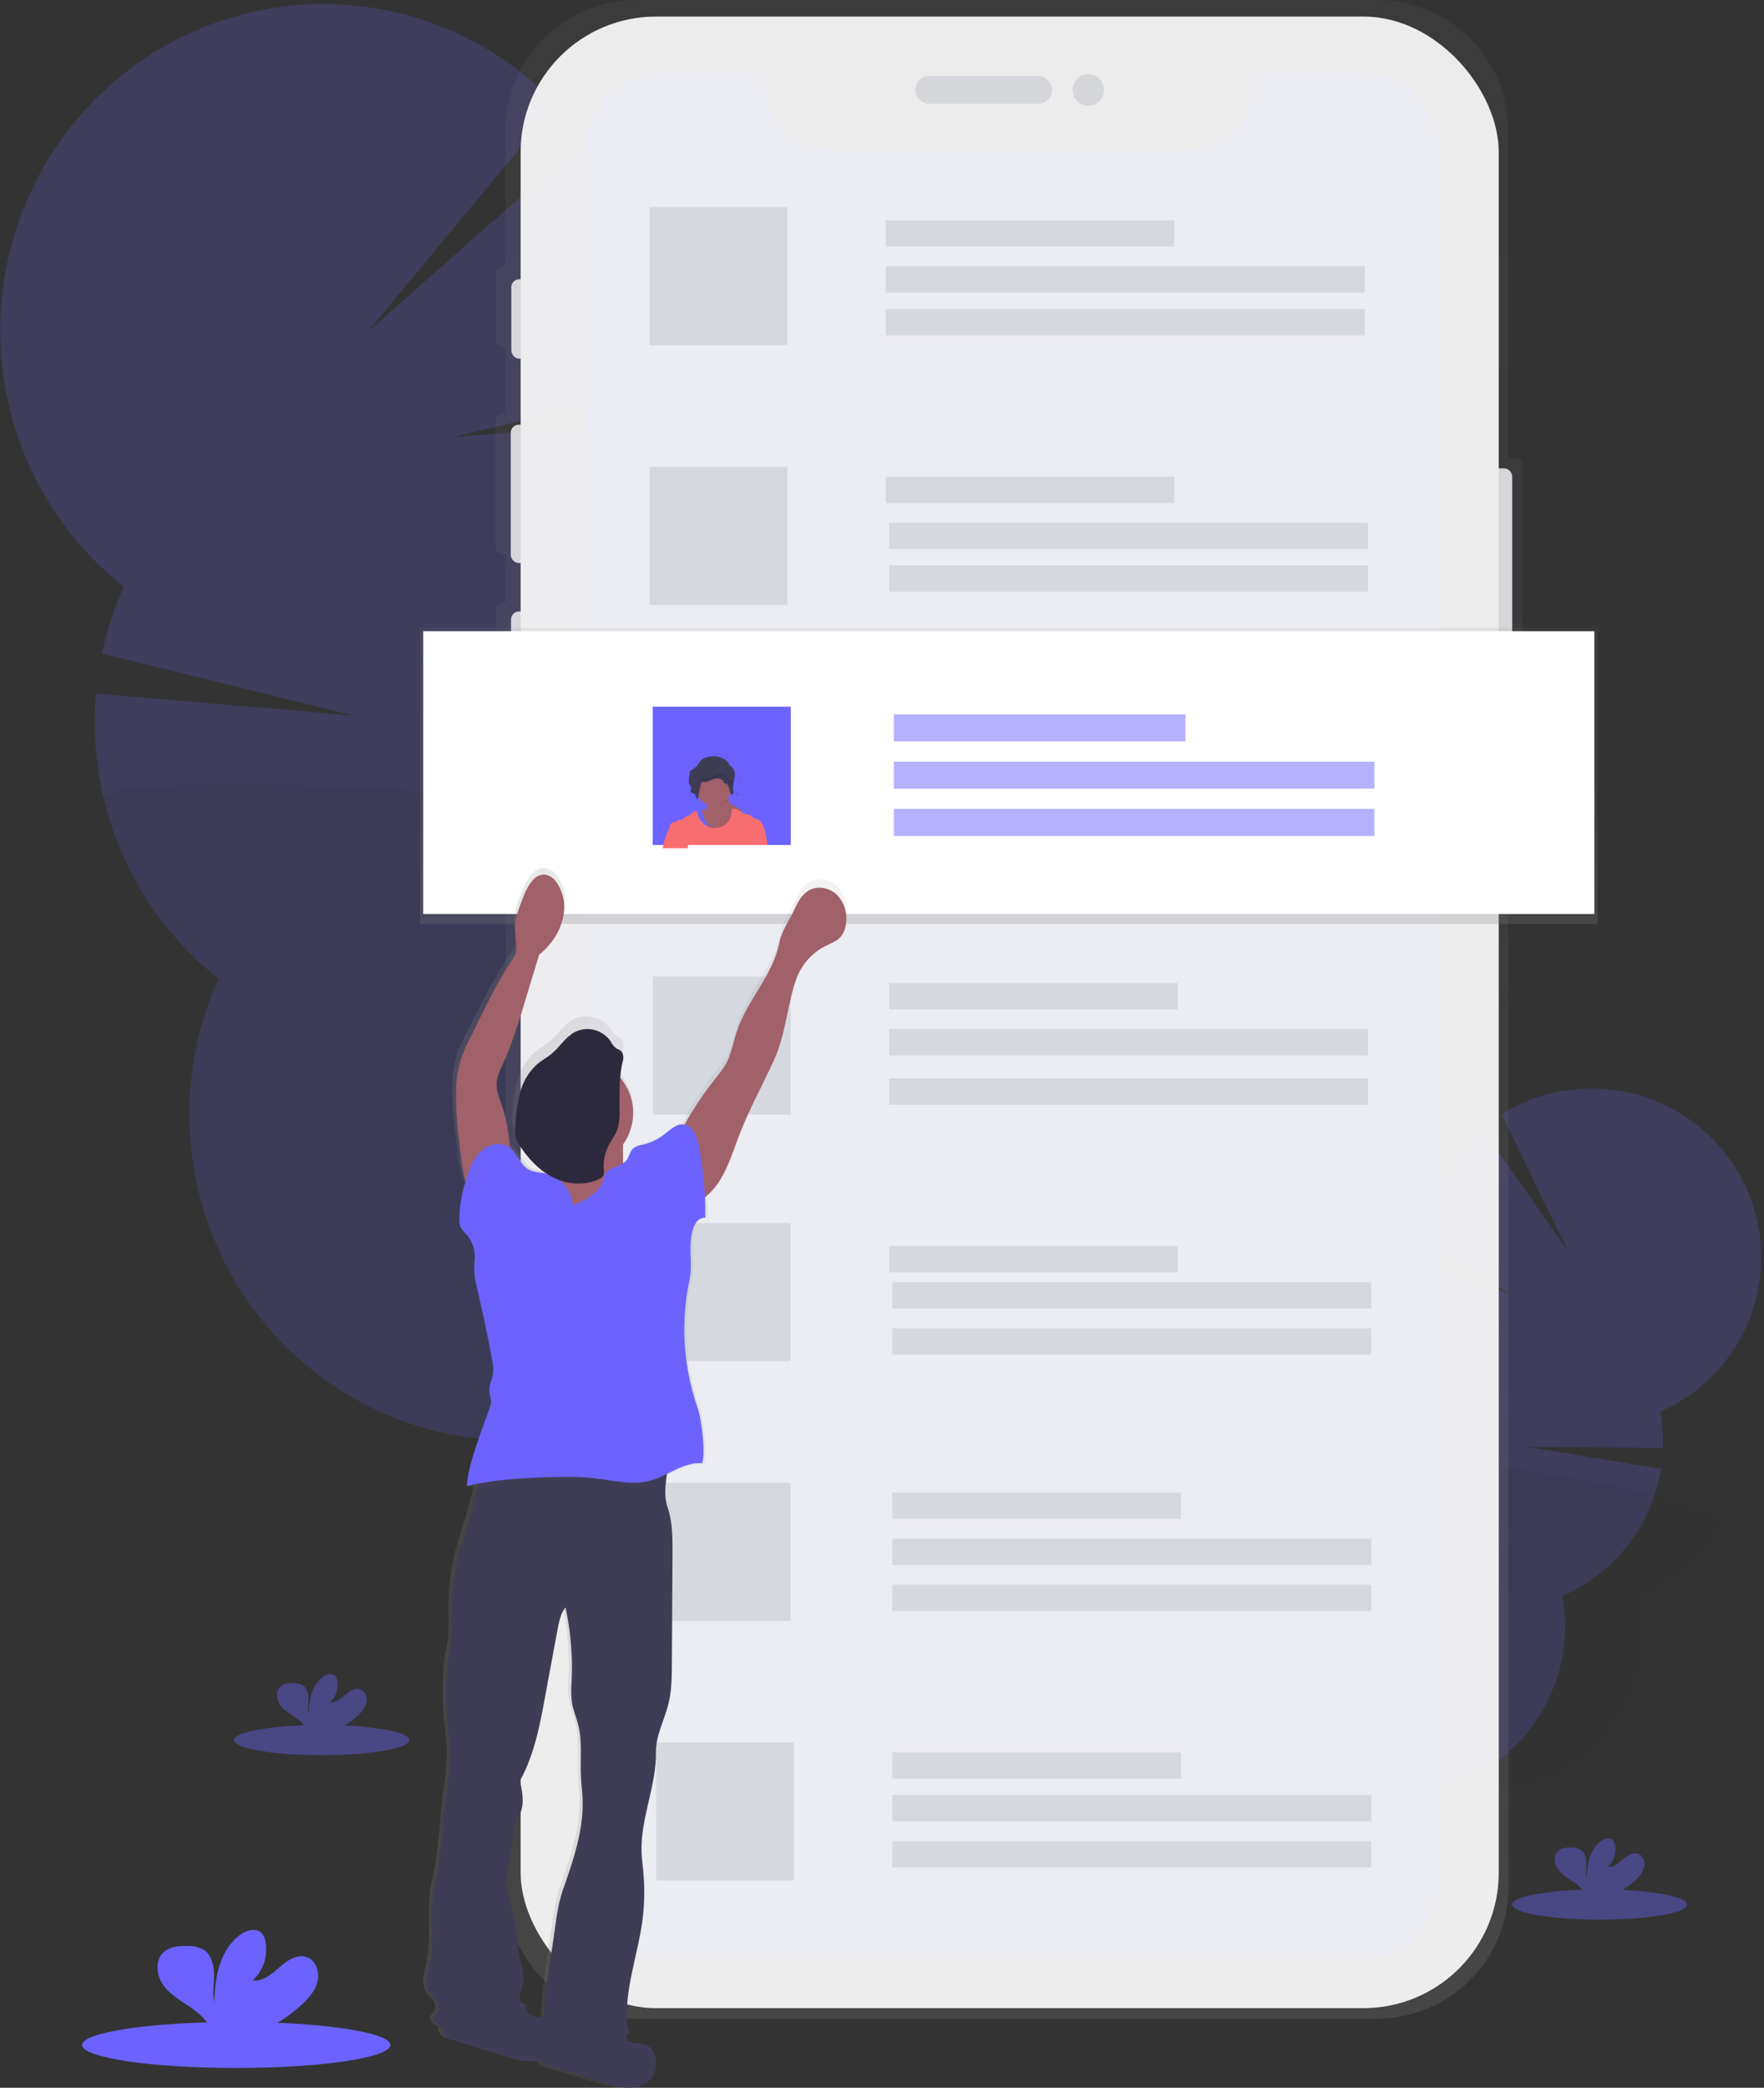 <?xml version="1.0" encoding="UTF-8"?>
<svg width="508px" height="601px" viewBox="0 0 508 601" version="1.1" xmlns="http://www.w3.org/2000/svg" xmlns:xlink="http://www.w3.org/1999/xlink">
    <rect x="0" y="0" width="508" height="601" fill="#333333" stroke="none"/>
    <!-- Generator: Sketch 53 (72520) - https://sketchapp.com -->
    <title>@1xundraw_post_online_dkuk</title>
    <desc>Created with Sketch.</desc>
    <defs>
        <linearGradient x1="49.995%" y1="100.003%" x2="49.995%" y2="-0.007%" id="linearGradient-1">
            <stop stop-color="#808080" stop-opacity="0.25" offset="0%"></stop>
            <stop stop-color="#808080" stop-opacity="0.12" offset="54%"></stop>
            <stop stop-color="#808080" stop-opacity="0.1" offset="100%"></stop>
        </linearGradient>
        <linearGradient x1="50.001%" y1="100.009%" x2="50.001%" y2="0%" id="linearGradient-2">
            <stop stop-color="#808080" stop-opacity="0.25" offset="0%"></stop>
            <stop stop-color="#808080" stop-opacity="0.12" offset="54%"></stop>
            <stop stop-color="#808080" stop-opacity="0.1" offset="100%"></stop>
        </linearGradient>
        <linearGradient x1="-0.053%" y1="49.997%" x2="99.977%" y2="49.997%" id="linearGradient-3">
            <stop stop-color="#808080" stop-opacity="0.25" offset="0%"></stop>
            <stop stop-color="#808080" stop-opacity="0.12" offset="54%"></stop>
            <stop stop-color="#808080" stop-opacity="0.1" offset="100%"></stop>
        </linearGradient>
    </defs>
    <g id="Landing-Page" stroke="none" stroke-width="1" fill="none" fill-rule="evenodd">
        <g id="TravelLead-Landing-Page-" transform="translate(-160, -4284)">
            <g id="---NARZEDZIA" transform="translate(0, 3535)">
                <g id="Section-2-" transform="translate(160, 749)">
                    <g id="undraw_post_online_dkuk">
                        <g id="Group" opacity="0.2" transform="translate(352.118, 313.268)">
                            <path d="M40.886,235.421 C40.407,236.31 39.854,237.157 39.233,237.954 C33.745,234.115 28.162,230.345 22.486,226.645 L22.854,225.92 C24.167,223.396 26.133,221.265 28.549,219.747 C31.682,217.83 35.215,217.409 38.121,218.968 C41.027,220.527 42.649,223.644 42.821,227.284 C42.91,230.119 42.242,232.927 40.886,235.421 L40.886,235.421 Z" id="Path" fill="#3F3D56"></path>
                            <ellipse id="Oval" fill="#3F3D56" transform="translate(39.518, 216.401) rotate(-62.09) translate(-39.518, -216.401) " cx="39.518" cy="216.401" rx="13.303" ry="10.188"></ellipse>
                            <ellipse id="Oval" fill="#3F3D56" transform="translate(47.16, 202.049) rotate(-62.09) translate(-47.16, -202.049) " cx="47.16" cy="202.049" rx="13.303" ry="10.188"></ellipse>
                            <ellipse id="Oval" fill="#3F3D56" transform="translate(54.801, 187.698) rotate(-62.09) translate(-54.801, -187.698) " cx="54.801" cy="187.698" rx="13.303" ry="10.188"></ellipse>
                            <ellipse id="Oval" fill="#3F3D56" transform="translate(62.435, 173.354) rotate(-62.09) translate(-62.435, -173.354) " cx="62.435" cy="173.354" rx="13.303" ry="10.188"></ellipse>
                            <path d="M58.161,57.326 C57.743,55.118 57.481,52.883 57.377,50.638 L83.165,59.274 L57.448,45.962 C58.202,32.593 64.458,20.123 74.744,11.489 L99.662,47.341 L80.313,7.467 C95.812,-2.185 115.429,-2.418 131.155,6.862 C146.881,16.142 156.083,33.383 155.004,51.544 C153.924,69.704 142.744,85.745 126.028,93.116 C126.666,96.557 126.929,100.056 126.812,103.553 L87.645,103.241 L126.248,109.57 C123.597,125.773 112.905,139.551 97.821,146.202 C102.367,171.149 86.88,195.383 62.246,201.869 C37.613,208.355 12.106,194.914 3.657,170.995 C-4.793,147.076 6.651,120.712 29.945,110.435 C25.928,88.358 37.611,66.413 58.223,57.318 L58.161,57.326 Z" id="Path" fill="#6C63FF"></path>
                            <path d="M143.917,124.519 C138.802,134.161 130.566,141.804 120.543,146.21 C125.089,171.157 109.602,195.391 84.968,201.877 C60.335,208.362 34.829,194.922 26.379,171.003 C17.929,147.083 29.373,120.719 52.667,110.443 C50.772,100.084 146.487,119.694 143.917,124.519 Z" id="Path" fill="#000000" opacity="0.1"></path>
                        </g>
                        <g id="Group" opacity="0.2" transform="translate(0, 0.946)">
                            <path d="M168.094,485.502 C168.553,487.391 169.173,489.236 169.945,491.017 C181.88,486.402 193.951,481.97 206.159,477.72 C206.051,477.219 205.942,476.703 205.818,476.155 C204.579,470.806 201.951,465.887 198.204,461.905 C193.331,456.836 187.011,454.365 180.93,455.866 C174.849,457.368 170.372,462.491 168.35,469.233 C166.828,474.536 166.74,480.153 168.094,485.502 L168.094,485.502 Z" id="Path" fill="#3F3D56"></path>
                            <ellipse id="Oval" fill="#3F3D56" transform="translate(179.614, 450.328) rotate(-13.72) translate(-179.614, -450.328) " cx="179.614" cy="450.328" rx="19.43" ry="25.649"></ellipse>
                            <ellipse id="Oval" fill="#3F3D56" transform="translate(172.239, 419.853) rotate(-13.72) translate(-172.239, -419.853) " cx="172.239" cy="419.853" rx="19.43" ry="25.649"></ellipse>
                            <ellipse id="Oval" fill="#3F3D56" transform="translate(164.873, 389.378) rotate(-13.72) translate(-164.873, -389.378) " cx="164.873" cy="389.378" rx="19.43" ry="25.649"></ellipse>
                            <ellipse id="Oval" fill="#3F3D56" transform="translate(157.507, 358.911) rotate(-13.72) translate(-157.507, -358.911) " cx="157.507" cy="358.911" rx="19.43" ry="25.649"></ellipse>
                            <path d="M177.684,133.006 C179.464,129.061 180.968,124.994 182.185,120.836 L130.633,124.833 L184.361,111.997 C189.239,86.596 183.543,60.287 168.613,39.257 L105.775,94.68 L160.201,29.112 C136.117,3.765 100.037,-5.893 66.68,4.079 C33.323,14.051 8.266,41.985 1.731,76.486 C-4.804,110.988 8.275,146.287 35.633,167.984 C32.858,174.129 30.751,180.56 29.351,187.163 L101.848,205.059 L27.639,198.708 C24.899,230.343 38.168,261.236 62.915,280.835 C42.82,325.417 60.034,378.107 102.457,401.865 C144.88,425.623 198.263,412.469 225.078,371.65 C251.893,330.831 243.134,276.057 204.959,245.833 C222.745,206.375 211.475,159.752 177.684,133.006 Z" id="Path" fill="#6C63FF"></path>
                            <path d="M29.947,229.165 C34.864,249.631 46.48,267.821 62.915,280.788 C42.82,325.37 60.034,378.061 102.457,401.818 C144.88,425.576 198.263,412.422 225.078,371.603 C251.893,330.784 243.134,276.01 204.959,245.786 C213.317,227.296 27.468,218.927 29.947,229.165 Z" id="Path" fill="#000000" opacity="0.1"></path>
                        </g>
                        <path d="M436.123,131.793 L434.386,131.793 L434.386,37.597 C434.386,16.825 417.373,0 396.386,0 L183.531,0 C162.544,0 145.532,16.84 145.532,37.597 L145.532,76.643 L145.399,76.643 L145.025,76.643 C143.801,76.634 142.801,77.622 142.788,78.852 L142.788,97.65 C142.801,98.88 143.801,99.868 145.025,99.859 L145.438,99.859 L145.571,99.859 L145.571,119.057 L144.885,119.057 C144.298,119.053 143.733,119.283 143.315,119.697 C142.897,120.112 142.66,120.676 142.656,121.266 L142.656,157.21 C142.665,158.44 143.661,159.431 144.885,159.427 L145.571,159.427 L145.571,173.525 L144.978,173.525 C144.39,173.519 143.823,173.749 143.404,174.163 C142.984,174.577 142.746,175.143 142.742,175.734 L142.742,212.031 C142.746,212.622 142.984,213.188 143.404,213.602 C143.823,214.017 144.39,214.246 144.978,214.24 L145.571,214.24 L145.571,543.51 C145.571,564.283 162.583,581.107 183.57,581.107 L396.378,581.107 C417.365,581.107 434.378,564.267 434.378,543.51 L434.378,202.24 L436.123,202.24 C437.347,202.249 438.347,201.261 438.36,200.031 L438.36,134.002 C438.347,132.772 437.347,131.784 436.123,131.793 Z" id="Path" fill="url(#linearGradient-1)"></path>
                        <g id="Group" opacity="0.9" transform="translate(146.435, 4.732)">
                            <rect id="Rectangle" fill="#E5E7EB" x="280.637" y="130.09" width="8.415" height="69.497" rx="2.29"></rect>
                            <rect id="Rectangle" fill="#E5E7EB" x="0.82" y="75.647" width="4.727" height="22.879" rx="2.29"></rect>
                            <rect id="Rectangle" fill="#E5E7EB" x="0.649" y="117.532" width="5.329" height="39.819" rx="2.29"></rect>
                            <rect id="Rectangle" fill="#E5E7EB" x="0.734" y="171.286" width="5.071" height="40.163" rx="2.29"></rect>
                            <rect id="Rectangle" fill="#FFFFFF" x="3.493" y="0.039" width="281.684" height="573.309" rx="38.99"></rect>
                            <rect id="Rectangle" fill="#E5E7EB" x="117.168" y="17.159" width="39.34" height="7.997" rx="3.87"></rect>
                            <ellipse id="Oval" fill="#E5E7EB" cx="166.977" cy="21.157" rx="4.532" ry="4.538"></ellipse>
                        </g>
                        <path d="M392.401,20.821 L360.196,20.821 L360.196,24.732 C360.192,34.915 351.955,43.168 341.796,43.168 L239.12,43.168 C228.961,43.168 220.724,34.915 220.719,24.732 L220.719,20.821 L190.505,20.821 C178.166,20.821 168.164,30.847 168.164,43.215 L168.164,541.678 C168.164,554.045 178.166,564.071 190.505,564.071 L392.401,564.071 C404.739,564.071 414.742,554.045 414.742,541.678 L414.742,43.215 C414.742,30.847 404.739,20.821 392.401,20.821 Z" id="Path" fill="#ECECF3"></path>
                        <ellipse id="Oval" fill="#6C63FF" cx="68.021" cy="588.679" rx="44.403" ry="6.625"></ellipse>
                        <path d="M87.191,576.805 C89.127,574.969 90.946,572.779 91.499,570.178 C92.052,567.578 90.961,564.389 88.487,563.431 C85.72,562.352 82.764,564.301 80.527,566.273 C78.289,568.246 75.712,570.5 72.78,570.082 C75.862,567.242 77.247,562.959 76.424,558.809 C76.297,557.97 75.947,557.182 75.412,556.531 C73.878,554.856 71.096,555.573 69.254,556.893 C63.412,561.08 61.776,569.172 61.744,576.458 C61.151,573.826 61.649,571.088 61.633,568.407 C61.617,565.726 60.898,562.722 58.669,561.273 C57.275,560.514 55.71,560.142 54.131,560.194 C51.507,560.098 48.598,560.363 46.787,562.32 C44.55,564.735 45.135,568.834 47.072,571.515 C49.009,574.196 51.965,575.871 54.685,577.723 C56.748,579.132 58.843,580.774 60.115,583.004 C60.283,583.303 60.418,583.619 60.519,583.946 L76.985,583.946 C80.686,582.043 84.119,579.641 87.191,576.805 L87.191,576.805 Z" id="Path" fill="#6C63FF"></path>
                        <g id="Group" opacity="0.4" transform="translate(435.144, 529.054)" fill="#6C63FF">
                            <ellipse id="Oval" cx="25.523" cy="19.205" rx="25.23" ry="4.354"></ellipse>
                            <path d="M35.951,12.083 C37.101,11.126 37.942,9.836 38.363,8.384 C38.672,6.909 38.053,5.142 36.677,4.606 C35.132,4.007 33.485,5.095 32.233,6.183 C30.981,7.272 29.551,8.549 27.912,8.313 C29.636,6.725 30.409,4.325 29.945,2.003 C29.875,1.535 29.68,1.096 29.381,0.733 C28.523,-0.205 26.969,0.197 25.949,0.931 C22.687,3.297 21.775,7.8 21.751,11.87 C21.427,10.403 21.705,8.873 21.697,7.366 C21.69,5.86 21.28,4.212 20.035,3.376 C19.259,2.954 18.387,2.747 17.508,2.776 C16.039,2.721 14.416,2.871 13.403,3.959 C12.159,5.324 12.483,7.603 13.566,9.101 C14.648,10.6 16.294,11.539 17.817,12.572 C19.029,13.313 20.065,14.32 20.847,15.521 C20.94,15.689 21.015,15.866 21.071,16.05 L30.27,16.05 C32.33,14.996 34.241,13.661 35.951,12.083 Z" id="Path"></path>
                        </g>
                        <g id="Group" opacity="0.4" transform="translate(67.077, 481.732)" fill="#6C63FF">
                            <ellipse id="Oval" cx="25.585" cy="19.181" rx="25.23" ry="4.354"></ellipse>
                            <path d="M36.02,12.059 C37.173,11.102 38.012,9.809 38.424,8.352 C38.734,6.885 38.123,5.119 36.739,4.582 C35.193,3.983 33.547,5.071 32.302,6.16 C31.058,7.248 29.612,8.526 27.982,8.289 C29.699,6.697 30.471,4.301 30.014,1.98 C29.941,1.51 29.747,1.069 29.45,0.702 C28.592,-0.229 27.039,0.174 26.01,0.907 C22.749,3.273 21.836,7.769 21.821,11.838 C21.489,10.371 21.767,8.841 21.759,7.335 C21.751,5.828 21.349,4.18 20.105,3.391 C19.327,2.964 18.452,2.754 17.57,2.784 C16.109,2.729 14.478,2.879 13.473,3.975 C12.228,5.339 12.553,7.619 13.635,9.117 C14.717,10.616 16.364,11.546 17.879,12.588 C19.095,13.324 20.131,14.333 20.909,15.537 C21.001,15.706 21.079,15.883 21.141,16.066 L30.331,16.066 C32.396,14.997 34.309,13.65 36.02,12.059 L36.02,12.059 Z" id="Path"></path>
                        </g>
                        <rect id="Rectangle" fill="#D6D8E0" x="187.059" y="59.625" width="39.679" height="39.75"></rect>
                        <rect id="Rectangle" fill="#D6D8E0" x="255.08" y="63.411" width="83.137" height="7.571"></rect>
                        <rect id="Rectangle" fill="#D6D8E0" x="255.08" y="76.661" width="137.932" height="7.571"></rect>
                        <rect id="Rectangle" fill="#D6D8E0" x="255.08" y="88.964" width="137.932" height="7.571"></rect>
                        <rect id="Rectangle" fill="#D6D8E0" x="187.059" y="134.393" width="39.679" height="39.75"></rect>
                        <rect id="Rectangle" fill="#D6D8E0" x="255.08" y="137.232" width="83.137" height="7.571"></rect>
                        <rect id="Rectangle" fill="#D6D8E0" x="256.025" y="150.482" width="137.932" height="7.571"></rect>
                        <rect id="Rectangle" fill="#D6D8E0" x="256.025" y="162.786" width="137.932" height="7.571"></rect>
                        <rect id="Rectangle" fill="#D6D8E0" x="187.059" y="208.214" width="39.679" height="39.75"></rect>
                        <rect id="Rectangle" fill="#D6D8E0" x="256.025" y="210.107" width="83.137" height="7.571"></rect>
                        <rect id="Rectangle" fill="#D6D8E0" x="256.025" y="224.304" width="137.932" height="7.571"></rect>
                        <rect id="Rectangle" fill="#D6D8E0" x="256.025" y="237.554" width="137.932" height="7.571"></rect>
                        <rect id="Rectangle" fill="#D6D8E0" x="188.004" y="281.089" width="39.679" height="39.75"></rect>
                        <rect id="Rectangle" fill="#D6D8E0" x="256.025" y="282.982" width="83.137" height="7.571"></rect>
                        <rect id="Rectangle" fill="#D6D8E0" x="256.025" y="296.232" width="137.932" height="7.571"></rect>
                        <rect id="Rectangle" fill="#D6D8E0" x="256.025" y="310.429" width="137.932" height="7.571"></rect>
                        <rect id="Rectangle" fill="#D6D8E0" x="188.004" y="352.071" width="39.679" height="39.75"></rect>
                        <rect id="Rectangle" fill="#D6D8E0" x="256.025" y="358.696" width="83.137" height="7.571"></rect>
                        <rect id="Rectangle" fill="#D6D8E0" x="256.97" y="369.107" width="137.932" height="7.571"></rect>
                        <rect id="Rectangle" fill="#D6D8E0" x="256.97" y="382.357" width="137.932" height="7.571"></rect>
                        <rect id="Rectangle" fill="#D6D8E0" x="188.004" y="426.839" width="39.679" height="39.75"></rect>
                        <rect id="Rectangle" fill="#D6D8E0" x="256.97" y="429.679" width="83.137" height="7.571"></rect>
                        <rect id="Rectangle" fill="#D6D8E0" x="256.97" y="442.929" width="137.932" height="7.571"></rect>
                        <rect id="Rectangle" fill="#D6D8E0" x="256.97" y="456.179" width="137.932" height="7.571"></rect>
                        <rect id="Rectangle" fill="#D6D8E0" x="188.948" y="501.607" width="39.679" height="39.75"></rect>
                        <rect id="Rectangle" fill="#D6D8E0" x="256.97" y="504.446" width="83.137" height="7.571"></rect>
                        <rect id="Rectangle" fill="#D6D8E0" x="256.97" y="516.75" width="137.932" height="7.571"></rect>
                        <rect id="Rectangle" fill="#D6D8E0" x="256.97" y="530" width="137.932" height="7.571"></rect>
                        <rect id="Rectangle" fill="url(#linearGradient-2)" x="120.927" y="180.768" width="339.162" height="85.179"></rect>
                        <rect id="Rectangle" fill="#FFFFFF" x="121.872" y="181.714" width="337.273" height="81.393"></rect>
                        <rect id="Rectangle" fill="#6C63FF" x="188.004" y="203.482" width="39.679" height="39.75"></rect>
                        <g id="Group" opacity="0.5" transform="translate(256.97, 205.375)" fill="#6C63FF">
                            <rect id="Rectangle" x="0.439" y="0.272" width="83.985" height="7.776"></rect>
                            <rect id="Rectangle" x="0.439" y="13.882" width="138.383" height="7.776"></rect>
                            <rect id="Rectangle" x="0.439" y="27.493" width="138.383" height="7.776"></rect>
                        </g>
                        <path d="M241.106,255.233 C238.988,253.131 235.468,252.436 232.922,253.983 C230.944,255.178 229.854,257.405 228.857,259.507 C227.401,262.632 225.267,265.554 224.613,268.93 C222.814,278.235 215.432,285.463 212.473,294.456 C211.414,297.667 210.915,301.113 209.241,304.043 C208.45,305.326 207.565,306.548 206.593,307.7 C202.762,312.549 199.374,317.734 196.47,323.194 C194.788,323.522 193.293,324.952 191.86,326.069 C190.024,327.501 187.898,328.512 185.63,329.03 C184.718,329.138 183.843,329.459 183.076,329.968 C182.001,330.867 181.854,332.484 180.981,333.57 C180.348,334.282 179.544,334.82 178.645,335.133 C178.645,334.859 178.606,334.586 178.598,334.304 C178.56,332.859 178.536,331.406 178.536,329.952 C183.724,323.824 183.704,314.821 178.489,308.716 C178.551,306.453 178.851,304.203 179.385,302.004 C179.658,300.933 179.619,299.621 178.754,298.925 C178.326,298.589 177.773,298.464 177.314,298.144 C176.666,297.595 176.136,296.92 175.756,296.159 C173.374,292.772 168.891,291.622 165.181,293.448 C162.37,294.933 160.665,297.902 158.173,299.918 C156.896,300.949 155.424,301.723 154.147,302.762 C151.591,304.999 149.774,307.964 148.937,311.263 C148.118,314.548 147.643,317.911 147.52,321.295 C147.387,322.31 147.426,323.341 147.637,324.342 C147.889,325.181 148.275,325.973 148.781,326.686 C151.155,330.561 154.49,333.752 158.461,335.945 C158.477,336.145 158.477,336.347 158.461,336.547 C158.461,336.859 158.36,337.164 158.289,337.477 L157.838,337.352 C156.171,336.977 154.373,337.023 152.877,336.187 C150.323,334.75 149.552,331.242 147.107,329.632 C146.899,329.497 146.68,329.379 146.453,329.28 C146.28,324.836 145.435,320.444 143.945,316.255 C143.229,314.255 142.349,312.216 142.458,310.083 C142.552,308.106 143.494,306.286 144.335,304.496 C147.271,298.324 149.326,291.776 151.343,285.252 C152.636,281.152 153.934,277.05 155.237,272.946 C156.505,272.001 157.653,270.904 158.655,269.68 C160.734,267.252 162.105,264.298 162.619,261.14 C163.118,257.957 162.33,254.706 160.431,252.107 C159.591,250.864 158.257,250.044 156.771,249.857 C155.466,249.886 154.23,250.451 153.352,251.42 C152.061,252.897 151.067,254.611 150.424,256.467 C149.147,259.491 147.855,262.632 147.979,265.914 C148.08,268.633 149.093,271.672 147.512,273.883 C142.334,281.126 138.424,289.455 134.321,297.378 C133.283,299.27 132.393,301.24 131.657,303.27 C130.665,306.561 130.195,309.989 130.263,313.427 C130.224,319.873 131.104,326.288 131.977,332.679 C132.374,335.562 132.88,338.625 134.243,341.118 C133.35,344.206 132.881,347.403 132.849,350.619 C132.813,351.361 132.929,352.103 133.191,352.799 C133.65,353.608 134.23,354.34 134.912,354.971 C136.759,357.076 137.611,359.878 137.249,362.659 C137.02,365.248 137.255,367.857 137.942,370.363 C139.499,377.302 141.056,384.232 142.302,391.225 C142.598,392.526 142.698,393.864 142.598,395.194 C142.357,397.085 141.313,398.882 141.539,400.781 C141.762,401.66 141.929,402.553 142.038,403.453 C141.987,404.14 141.829,404.815 141.57,405.453 C139.795,410.634 135.021,422.51 135.076,427.995 L136.322,427.698 C135.068,434.816 132.132,441.622 130.59,448.716 C129.521,453.885 129.035,459.159 129.142,464.437 C129.245,466.807 129.203,469.182 129.017,471.547 C128.776,473.649 128.239,475.704 127.943,477.798 C127.608,480.605 127.483,483.433 127.569,486.26 C127.488,490.701 127.748,495.141 128.348,499.542 C129.539,507.043 127.452,514.497 126.884,522.068 C126.596,527.365 125.998,532.641 125.093,537.867 C124.664,540.07 124.127,542.258 123.831,544.485 C122.959,551.095 124.228,557.908 122.858,564.433 C122.211,567.488 121.059,570.918 122.757,573.527 C123.294,574.348 124.065,574.989 124.649,575.778 C125.3,576.538 125.506,577.584 125.194,578.536 C124.859,579.255 124.08,579.723 123.886,580.489 C123.574,581.692 124.828,582.677 125.949,583.193 L126.269,583.318 C126.12,584.15 126.342,585.007 126.876,585.662 C127.542,586.292 128.37,586.725 129.267,586.912 L143.969,591.381 C147.247,592.381 150.814,593.366 154.092,592.553 C154.166,593.021 154.368,593.459 154.676,593.819 C155.343,594.449 156.17,594.882 157.067,595.069 L171.66,599.507 C175.414,600.648 179.533,601.773 183.138,600.226 C184.171,599.799 185.078,599.113 185.77,598.233 C186.93,596.523 187.272,594.385 186.705,592.397 C186.522,591.397 186.026,590.483 185.288,589.787 C184.289,589.09 183.109,588.702 181.892,588.67 C180.855,588.639 179.838,588.371 178.918,587.888 C178.64,587.707 178.408,587.464 178.24,587.177 C179.081,586.344 179.896,585.479 180.685,584.583 C180.047,584.365 179.821,583.443 179.759,582.771 C178.832,572.816 182.57,563.089 183.987,553.197 C184.703,548.234 184.829,543.203 184.361,538.211 C184.19,536.328 183.933,534.453 183.855,532.562 C183.489,522.717 188.177,513.247 188.013,503.394 C187.935,498.784 190.349,494.237 191.525,489.776 C192.553,485.822 192.584,481.681 192.608,477.587 L192.795,445.349 C192.795,440.989 192.795,436.527 191.408,432.41 C190.709,430.119 190.517,427.703 190.848,425.331 C194.811,423.573 198.565,420.971 202.801,421.424 C203.93,418.416 202.591,408.391 201.532,405.352 C197.368,393.393 196.56,380.517 199.196,368.129 C200.153,363.683 198.837,358.956 199.904,354.526 C200.1,353.486 200.494,352.493 201.065,351.603 C201.652,350.701 202.662,350.167 203.736,350.189 C203.736,347.478 203.681,344.72 203.502,341.969 C205.222,340.56 206.689,338.866 207.839,336.961 C210.176,333.054 211.507,328.655 213.119,324.405 C215.977,316.904 219.878,309.864 223.157,302.527 C226.435,295.191 226.754,287.166 229.387,279.572 C230.836,275.389 233.833,271.925 237.758,269.899 C239.315,269.117 240.974,268.555 242.103,267.273 C242.958,266.205 243.483,264.91 243.614,263.546 C244.106,260.535 243.18,257.465 241.106,255.233 L241.106,255.233 Z M149.996,578.028 C150.315,577.676 150.627,577.325 150.923,576.942 C149.942,576.786 148.742,576.067 148.719,575.067 C148.789,574.064 149.004,573.077 149.358,572.137 C149.818,570.44 149.893,568.662 149.576,566.933 C149.358,565.722 148.953,564.589 148.703,563.354 C148.466,562.016 148.31,560.664 148.236,559.307 C147.816,554.436 146.866,549.625 145.402,544.962 C143.992,540.438 145.923,535.859 146.422,531.148 C146.663,528.913 146.554,526.608 147.333,524.506 C147.792,523.256 148.548,522.162 149.007,520.896 C150.074,517.998 149.443,514.771 148.789,511.747 C153.399,503.363 154.925,493.362 156.662,483.923 C157.638,478.626 158.614,473.331 159.59,468.039 C160.018,465.695 160.493,463.226 161.926,461.335 C163.443,468.347 164.04,475.529 163.702,482.697 C163.522,484.778 163.548,486.871 163.779,488.947 C164.138,491.221 165.08,493.37 165.625,495.604 C166.84,500.535 166.131,505.715 166.404,510.786 C166.505,512.833 166.77,514.88 166.855,516.927 C167.237,525.983 164.216,534.789 161.233,543.344 C159.403,548.587 158.998,554.549 158.118,560.042 C157.293,565.3 156.475,570.566 156.055,575.871 C155.93,577.489 155.829,579.153 155.634,580.794 C155.133,580.683 154.626,580.602 154.116,580.552 C153.078,580.52 152.061,580.253 151.141,579.77 C150.59,579.321 150.191,578.713 149.996,578.028 L149.996,578.028 Z" id="Shape" fill="url(#linearGradient-3)" fill-rule="nonzero"></path>
                        <path d="M183.865,588.237 C185.08,588.273 186.26,588.674 187.263,589.392 C187.999,590.111 188.496,591.057 188.681,592.092 C189.247,594.151 188.904,596.367 187.746,598.135 C187.051,599.044 186.144,599.75 185.112,600.185 C181.504,601.812 177.382,600.632 173.626,599.453 L158.914,594.825 C158.017,594.634 157.189,594.186 156.522,593.532 C155.693,592.367 155.668,590.78 156.459,589.587 C157.251,588.44 158.329,587.542 159.576,586.992 C164.158,584.666 169.317,584.129 174.382,584.032 C176.252,583.991 178.091,583.568 179.361,585.073 C180.031,585.886 179.914,586.748 180.92,587.44 C181.83,587.936 182.838,588.209 183.865,588.237 L183.865,588.237 Z" id="Path" fill="#3F3D56"></path>
                        <path d="M155.522,580.659 C156.738,580.687 157.919,581.086 158.92,581.806 C159.652,582.53 160.148,583.475 160.338,584.509 C160.905,586.569 160.562,588.787 159.403,590.556 C158.709,591.468 157.802,592.177 156.769,592.615 C153.161,594.243 149.039,593.055 145.283,591.875 L130.572,587.243 C129.674,587.055 128.845,586.607 128.18,585.949 C127.35,584.783 127.325,583.195 128.117,582.002 C128.907,580.852 129.985,579.953 131.234,579.405 C135.816,577.077 140.966,576.54 146,576.442 C147.863,576.442 149.709,575.979 150.979,577.484 C151.65,578.298 151.533,579.169 152.538,579.853 C153.461,580.354 154.482,580.63 155.522,580.659 Z" id="Path" fill="#3F3D56"></path>
                        <path d="M167.823,421.095 C159.181,420.224 150.487,419.979 141.81,420.362 C141.237,420.355 140.667,420.445 140.124,420.627 C138.213,421.406 137.918,423.915 137.731,425.971 C137.001,434.283 133.341,442.034 131.515,450.19 C130.447,455.311 129.963,460.538 130.07,465.769 C130.172,468.107 130.13,470.448 129.946,472.78 C129.705,474.868 129.169,476.901 128.874,479.012 C128.54,481.793 128.415,484.595 128.501,487.394 C128.421,491.788 128.681,496.182 129.278,500.536 C130.467,507.967 128.384,515.336 127.817,522.846 C127.529,528.093 126.933,533.319 126.03,538.496 C125.603,540.677 125.067,542.842 124.771,545.047 C123.901,551.598 125.168,558.352 123.8,564.81 C123.155,567.832 122.006,571.229 123.699,573.815 C124.235,574.633 125.005,575.264 125.587,576.043 C126.235,576.795 126.442,577.833 126.131,578.777 C125.797,579.486 125.02,579.953 124.826,580.709 C124.515,581.901 125.766,582.882 126.885,583.389 C135.315,587.198 146.184,584.51 151.872,577.196 C150.893,577.04 149.696,576.331 149.673,575.342 C149.743,574.347 149.958,573.368 150.31,572.436 C150.77,570.756 150.845,568.993 150.528,567.279 C150.31,566.087 149.906,564.942 149.657,563.735 C149.42,562.411 149.265,561.074 149.191,559.731 C148.772,554.905 147.824,550.14 146.363,545.522 C144.957,541.043 146.884,536.509 147.381,531.835 C147.622,529.631 147.513,527.341 148.29,525.261 C148.748,524.022 149.502,522.924 149.96,521.685 C151.025,518.811 150.396,515.625 149.743,512.625 C154.342,504.314 155.865,494.413 157.598,485.065 C158.572,479.82 159.545,474.575 160.519,469.329 C160.947,466.992 161.421,464.57 162.85,462.692 C164.364,469.639 164.959,476.755 164.622,483.858 C164.445,485.904 164.471,487.963 164.699,490.004 C165.057,492.255 165.997,494.382 166.541,496.602 C167.753,501.478 167.046,506.612 167.318,511.636 C167.419,513.662 167.683,515.687 167.768,517.72 C168.149,526.686 165.134,535.411 162.159,543.878 C160.333,549.074 159.929,554.979 159.051,560.416 C158.227,565.628 157.411,570.839 156.992,576.097 C156.611,580.927 156.448,586.154 153.449,589.948 C156.184,591.732 159.02,593.547 162.221,594.162 C165.962,594.747 169.789,594.006 173.044,592.066 C176.274,590.125 179.162,587.661 181.59,584.775 C180.953,584.557 180.728,583.638 180.666,582.976 C179.741,573.122 183.471,563.501 184.885,553.686 C185.599,548.769 185.724,543.785 185.258,538.838 C185.087,536.977 184.83,535.123 184.753,533.253 C184.387,523.5 189.065,514.113 188.901,504.36 C188.824,499.796 191.232,495.285 192.406,490.868 C193.431,486.973 193.462,482.853 193.486,478.802 L193.672,446.863 C193.672,442.54 193.672,438.123 192.289,434.041 C190.58,429.142 192.53,423.502 192.825,418.321 C184.752,420.878 176.258,421.82 167.823,421.095 L167.823,421.095 Z" id="Path" fill="#3F3D56"></path>
                        <path d="M194.208,329.235 C197.512,322.463 201.549,316.075 206.244,310.185 C207.223,309.033 208.117,307.812 208.918,306.53 C210.608,303.599 211.111,300.14 212.18,296.926 C215.168,287.913 222.621,280.673 224.438,271.353 C225.098,267.973 227.252,265.05 228.722,261.899 C229.729,259.788 230.829,257.566 232.826,256.384 C235.397,254.808 238.951,255.541 241.09,257.645 C243.175,259.871 244.108,262.943 243.613,265.956 C243.485,267.325 242.954,268.625 242.088,269.691 C240.948,270.975 239.242,271.558 237.701,272.33 C233.743,274.345 230.715,277.814 229.249,282.012 C226.623,289.623 226.293,297.674 222.959,305.009 C219.626,312.344 215.711,319.395 212.825,326.903 C211.198,331.165 209.885,335.569 207.495,339.508 C205.104,343.447 201.346,346.748 196.833,347.339 C196.84,344.493 196.394,341.663 195.513,338.957 C194.561,335.829 192.777,332.134 194.208,329.235 Z" id="Path" fill="#A0616A"></path>
                        <path d="M146.867,334.352 C147.058,328.801 146.236,323.262 144.447,318.036 C143.76,316.033 142.916,314 143.021,311.872 C143.11,309.901 144.014,308.079 144.821,306.297 C147.636,300.133 149.608,293.593 151.542,287.076 L155.276,274.795 C156.49,273.852 157.591,272.758 158.554,271.537 C160.544,269.116 161.859,266.166 162.356,263.01 C162.833,259.828 162.077,256.578 160.257,253.988 C159.449,252.744 158.17,251.928 156.747,251.75 C155.494,251.773 154.307,252.342 153.469,253.32 C152.231,254.794 151.277,256.506 150.661,258.361 C149.436,261.376 148.196,264.517 148.316,267.784 C148.413,270.5 149.384,273.531 147.868,275.737 C142.901,282.969 139.152,291.284 135.216,299.191 C134.222,301.079 133.368,303.045 132.662,305.072 C131.71,308.363 131.258,311.793 131.326,315.232 C131.288,321.671 132.132,328.07 132.969,334.454 C133.491,338.443 134.193,342.792 137.069,345.446 C140.063,341.45 143.065,337.508 146.867,334.352 Z" id="Path" fill="#A0616A"></path>
                        <ellipse id="Oval" fill="#A0616A" cx="166.747" cy="320.366" rx="15.588" ry="15.616"></ellipse>
                        <path d="M159.434,338.117 C159.047,341.121 157.491,343.797 155.974,346.386 C155.053,347.984 153.891,349.685 152.103,349.861 C156.753,352.385 161.639,354.414 166.687,355.917 C168.405,356.511 170.207,356.811 172.02,356.803 C173.554,356.685 175.055,356.288 176.455,355.629 C182.66,352.822 187.268,347.224 188.948,340.45 C186.951,340.505 184.954,340.347 182.988,339.979 C181.889,339.771 180.705,339.435 180.062,338.501 C179.616,337.687 179.406,336.758 179.458,335.824 C179.381,333.06 179.381,330.296 179.458,327.532 C175.512,327.27 171.553,327.771 167.786,329.01 C166.238,329.529 164.689,330.16 163.103,330.568 C162.127,330.815 159.441,330.568 158.722,331.151 C157.63,332.038 159.72,336.08 159.434,338.117 Z" id="Path" fill="#A0616A"></path>
                        <path d="M164.926,346.871 C164.558,342.507 161.452,338.867 157.213,337.832 C155.549,337.465 153.753,337.504 152.26,336.677 C149.71,335.248 148.94,331.767 146.499,330.167 C144.057,328.567 140.574,329.456 138.444,331.486 C136.313,333.515 135.233,336.388 134.362,339.198 C133.058,343.007 132.352,346.997 132.27,351.024 C132.234,351.763 132.351,352.502 132.612,353.194 C133.072,353.998 133.652,354.727 134.331,355.356 C136.173,357.435 137.024,360.215 136.663,362.974 C136.435,365.548 136.67,368.142 137.355,370.632 C138.91,377.509 140.465,384.393 141.709,391.333 C142.001,392.612 142.1,393.927 142.005,395.236 C141.764,397.109 140.722,398.897 140.947,400.77 C141.17,401.646 141.336,402.535 141.445,403.432 C141.394,404.111 141.237,404.777 140.978,405.407 C139.206,410.558 134.44,422.345 134.494,427.786 C142.775,425.655 154.982,425.179 163.527,425.147 C165.881,425.115 168.236,425.219 170.579,425.46 C176.2,426.061 181.954,427.708 187.404,426.186 C192.458,424.773 196.944,420.721 202.177,421.237 C203.304,418.247 201.967,408.295 200.91,405.282 C196.753,393.418 195.946,380.632 198.577,368.337 C199.533,363.919 198.219,359.235 199.285,354.841 C199.479,353.806 199.872,352.82 200.443,351.937 C201.032,351.039 202.039,350.508 203.11,350.532 C203.207,343.476 202.555,336.429 201.166,329.511 C200.645,327.052 199.565,324.148 197.1,323.727 C194.876,323.352 193.002,325.233 191.222,326.623 C189.384,328.04 187.262,329.042 185.002,329.558 C184.091,329.663 183.217,329.981 182.451,330.487 C181.378,331.377 181.231,332.985 180.36,334.07 C178.805,336.013 175.329,335.842 174.225,338.082 C173.977,338.75 173.779,339.436 173.634,340.135 C173.113,341.462 172.226,342.613 171.076,343.452 C169.338,345.083 167.225,346.258 164.926,346.871 Z" id="Path" fill="#6C63FF"></path>
                        <path d="M179.355,305.487 C179.62,304.429 179.582,303.171 178.743,302.461 C178.327,302.129 177.79,302.005 177.344,301.689 C176.715,301.15 176.201,300.485 175.832,299.736 C173.496,296.405 169.144,295.286 165.541,297.088 C162.811,298.547 161.155,301.465 158.736,303.441 C157.496,304.46 156.066,305.217 154.826,306.228 C152.348,308.422 150.583,311.336 149.768,314.58 C148.975,317.808 148.516,321.111 148.399,324.437 C148.27,325.435 148.308,326.447 148.513,327.432 C148.76,328.248 149.135,329.017 149.624,329.709 C152.112,333.569 155.409,337.081 159.53,339.065 C163.651,341.048 168.664,341.38 172.732,339.304 C173.14,339.129 173.491,338.84 173.745,338.47 C173.978,337.907 174.031,337.283 173.896,336.687 C173.681,334.33 174.141,331.959 175.219,329.863 C175.976,328.32 177.102,326.992 177.715,325.386 C178.27,323.596 178.511,321.72 178.425,319.844 C178.486,315.004 178.161,310.164 179.355,305.487 Z" id="Path" fill="#2D293D"></path>
                        <rect id="Rectangle" fill="#6C63FF" x="188.004" y="203.482" width="39.679" height="39.75"></rect>
                        <path d="M212.894,236.832 C212.351,237.846 211.45,238.637 210.355,239.062 C209.707,239.291 209.026,239.416 208.336,239.432 C207.592,239.485 206.844,239.395 206.134,239.169 C205.19,238.809 204.379,238.183 203.808,237.371 C203.243,236.56 202.789,235.681 202.457,234.757 C202.234,234.296 202.141,233.787 202.186,233.28 C202.766,233.211 203.294,232.922 203.654,232.477 C203.867,232.028 203.88,231.514 203.69,231.056 C203.646,230.914 203.602,230.779 203.551,230.651 C203.441,230.339 203.059,229.749 203.323,229.486 C203.588,229.223 204.204,229.23 204.446,229.124 C205.164,228.709 205.93,228.377 206.729,228.136 C207.453,228.043 208.189,228.089 208.894,228.271 C208.991,228.287 209.083,228.32 209.166,228.371 C209.258,228.445 209.327,228.544 209.364,228.655 C209.569,229.138 209.687,229.671 209.848,230.168 C209.989,230.69 210.267,231.167 210.656,231.553 C210.991,231.829 211.37,232.049 211.779,232.207 L212.762,232.64 C212.935,232.707 213.092,232.806 213.225,232.932 C213.35,233.103 213.426,233.304 213.445,233.514 C213.627,234.648 213.434,235.809 212.894,236.832 Z" id="Path" fill="#A0616A"></path>
                        <path d="M209.733,230.28 C207.898,231.982 205.009,232.367 202.698,231.216 C202.648,231.067 202.598,230.924 202.539,230.79 C202.413,230.46 201.977,229.839 202.279,229.562 C202.581,229.285 203.285,229.292 203.562,229.18 C204.382,228.742 205.257,228.393 206.169,228.139 C206.996,228.04 207.837,228.089 208.643,228.281 C208.753,228.297 208.858,228.333 208.953,228.386 C209.059,228.464 209.137,228.568 209.179,228.685 C209.414,229.217 209.548,229.756 209.733,230.28 Z" id="Path" fill="#000000" opacity="0.1"></path>
                        <ellipse id="Oval" fill="#A0616A" cx="205.481" cy="226.67" rx="5.196" ry="5.205"></ellipse>
                        <path d="M221.07,243.232 L195.046,243.232 C194.249,241.58 193.532,239.921 192.727,238.269 L192.727,238.269 C192.813,237.876 192.972,237.5 193.197,237.158 C193.431,236.819 193.832,236.61 194.265,236.602 C194.496,236.602 194.759,236.684 194.926,236.528 C195.094,236.373 195.038,236.247 195.158,236.143 C195.277,236.039 195.564,236.039 195.787,236.054 C196.273,236.069 196.735,235.854 197.014,235.484 C197.099,235.346 197.204,235.219 197.325,235.106 C197.534,235.011 197.762,234.956 197.994,234.943 C198.64,234.81 199.022,234.202 199.508,233.824 C199.747,233.574 200.122,233.478 200.464,233.58 C200.542,233.617 200.61,233.671 200.663,233.736 C200.794,233.922 200.884,234.131 200.926,234.35 C201.215,235.581 201.949,236.682 203.006,237.469 C204.143,238.268 205.609,238.547 206.992,238.226 C208.376,237.905 209.529,237.02 210.129,235.817 C210.515,234.922 210.735,233.973 210.783,233.01 C210.783,232.958 210.783,232.928 210.783,232.884 C211.439,232.732 212.134,232.86 212.679,233.232 C213.208,233.608 213.774,233.938 214.368,234.217 C215.078,234.476 215.962,234.476 216.448,234.958 C216.655,235.15 216.799,235.417 217.062,235.536 C217.225,235.595 217.397,235.633 217.572,235.647 C218.473,235.873 219.212,236.475 219.572,237.276 C220.148,238.465 220.525,239.729 220.687,241.025 L221.07,243.232 Z" id="Path" fill="#F86D70"></path>
                        <path d="M202.134,218.624 C201.796,218.911 201.51,219.259 201.288,219.651 C200.872,220.372 200.291,220.973 199.597,221.398 C199.306,221.504 199.041,221.677 198.821,221.904 C198.713,222.076 198.644,222.272 198.618,222.476 C198.477,223.188 198.404,223.913 198.402,224.641 C198.376,225.007 198.433,225.374 198.57,225.712 C198.709,226.02 198.975,226.284 199.024,226.622 C199.034,226.889 199.006,227.156 198.94,227.414 C198.873,227.691 198.976,227.983 199.199,228.148 C199.325,228.195 199.456,228.227 199.59,228.243 C200.289,228.405 200.526,229.27 200.631,229.982 C200.869,229.982 200.974,229.681 201.03,229.447 L201.729,226.035 C201.813,225.668 201.938,225.235 202.295,225.11 C202.539,225.055 202.791,225.055 203.036,225.11 C204,225.198 204.811,224.413 205.754,224.193 C206.058,224.133 206.368,224.113 206.677,224.134 C207.418,224.134 208.285,224.494 208.445,225.22 C208.445,225.338 208.487,225.484 208.592,225.543 C208.699,225.576 208.813,225.576 208.921,225.543 C209.389,225.492 209.668,226.049 209.808,226.504 L210.297,228.17 C210.374,228.419 210.5,228.72 210.759,228.749 C211.003,228.748 211.21,228.557 211.241,228.302 C211.251,228.053 211.218,227.804 211.143,227.568 C210.912,226.482 211.269,225.367 211.486,224.274 C211.702,223.181 211.737,221.926 211.01,221.082 C210.745,220.781 210.395,220.554 210.151,220.231 C209.906,219.908 209.794,219.563 209.557,219.262 C208.607,218.388 207.423,217.845 206.167,217.707 C204.765,217.577 203.359,217.897 202.134,218.624 Z" id="Path" fill="#3F3D56"></path>
                        <g id="Group" opacity="0.1" transform="translate(197.451, 221.464)" fill="#000000">
                            <path d="M14.8,6.728 C14.503,6.728 14.358,6.341 14.27,6.049 L13.708,4.095 C13.547,3.562 13.226,2.908 12.688,2.96 C12.565,2.998 12.434,2.998 12.31,2.96 C12.19,2.891 12.174,2.727 12.142,2.581 C11.957,1.721 10.961,1.351 10.11,1.308 C9.755,1.282 9.399,1.308 9.05,1.385 C7.966,1.635 7.035,2.555 5.926,2.452 C5.645,2.396 5.357,2.396 5.075,2.452 C4.666,2.607 4.521,3.106 4.425,3.545 C4.144,4.878 3.871,6.212 3.622,7.537 C3.557,7.812 3.437,8.148 3.164,8.165 C3.043,7.305 2.77,6.315 1.967,6.126 C1.813,6.111 1.662,6.074 1.518,6.014 C1.411,5.952 1.328,5.852 1.285,5.73 C1.285,5.851 1.237,5.98 1.221,6.1 C1.144,6.425 1.262,6.768 1.518,6.961 C1.663,7.016 1.814,7.053 1.967,7.072 C2.77,7.262 3.043,8.277 3.164,9.112 C3.437,9.112 3.557,8.759 3.622,8.483 C3.903,7.15 4.176,5.816 4.425,4.483 C4.521,4.052 4.666,3.545 5.075,3.399 C5.356,3.334 5.646,3.334 5.926,3.399 C7.035,3.502 7.966,2.581 9.05,2.323 C9.399,2.253 9.756,2.23 10.11,2.254 C10.961,2.254 11.957,2.676 12.142,3.528 C12.142,3.665 12.19,3.837 12.31,3.906 C12.434,3.945 12.565,3.945 12.688,3.906 C13.226,3.846 13.547,4.5 13.708,5.033 L14.27,6.986 C14.358,7.279 14.503,7.632 14.8,7.666 C15.081,7.664 15.318,7.44 15.354,7.141 C15.371,6.908 15.344,6.674 15.274,6.453 C15.18,6.636 14.994,6.744 14.8,6.728 Z" id="Path"></path>
                            <path d="M1.285,4.25 C1.229,3.855 0.923,3.545 0.763,3.183 C0.657,2.94 0.595,2.677 0.578,2.409 C0.578,2.555 0.578,2.693 0.578,2.839 C0.548,3.268 0.614,3.699 0.771,4.095 C0.899,4.388 1.124,4.646 1.237,4.956 C1.293,4.726 1.31,4.487 1.285,4.25 Z" id="Path"></path>
                            <path d="M15.635,1.488 C15.316,2.603 15.162,3.764 15.177,4.93 C15.282,4.083 15.435,3.244 15.635,2.418 C15.769,1.786 15.815,1.137 15.772,0.49 C15.746,0.826 15.701,1.159 15.635,1.488 Z" id="Path"></path>
                        </g>
                        <path d="M198.036,244.179 L190.838,244.179 C191.155,242.336 191.724,240.541 192.529,238.838 C192.592,238.663 192.696,238.503 192.834,238.372 C192.863,238.341 192.898,238.315 192.935,238.293 C193.148,238.135 193.444,238.074 193.675,237.924 C193.906,237.775 193.933,237.617 194.146,237.555 C194.946,237.537 195.742,237.663 196.493,237.924 C196.706,237.947 196.914,237.997 197.112,238.074 C197.581,238.321 197.931,238.729 198.092,239.215 C198.701,240.788 198.239,242.492 198.036,244.179 Z" id="Path" fill="#F86D70"></path>
                    </g>
                </g>
            </g>
        </g>
    </g>
</svg>